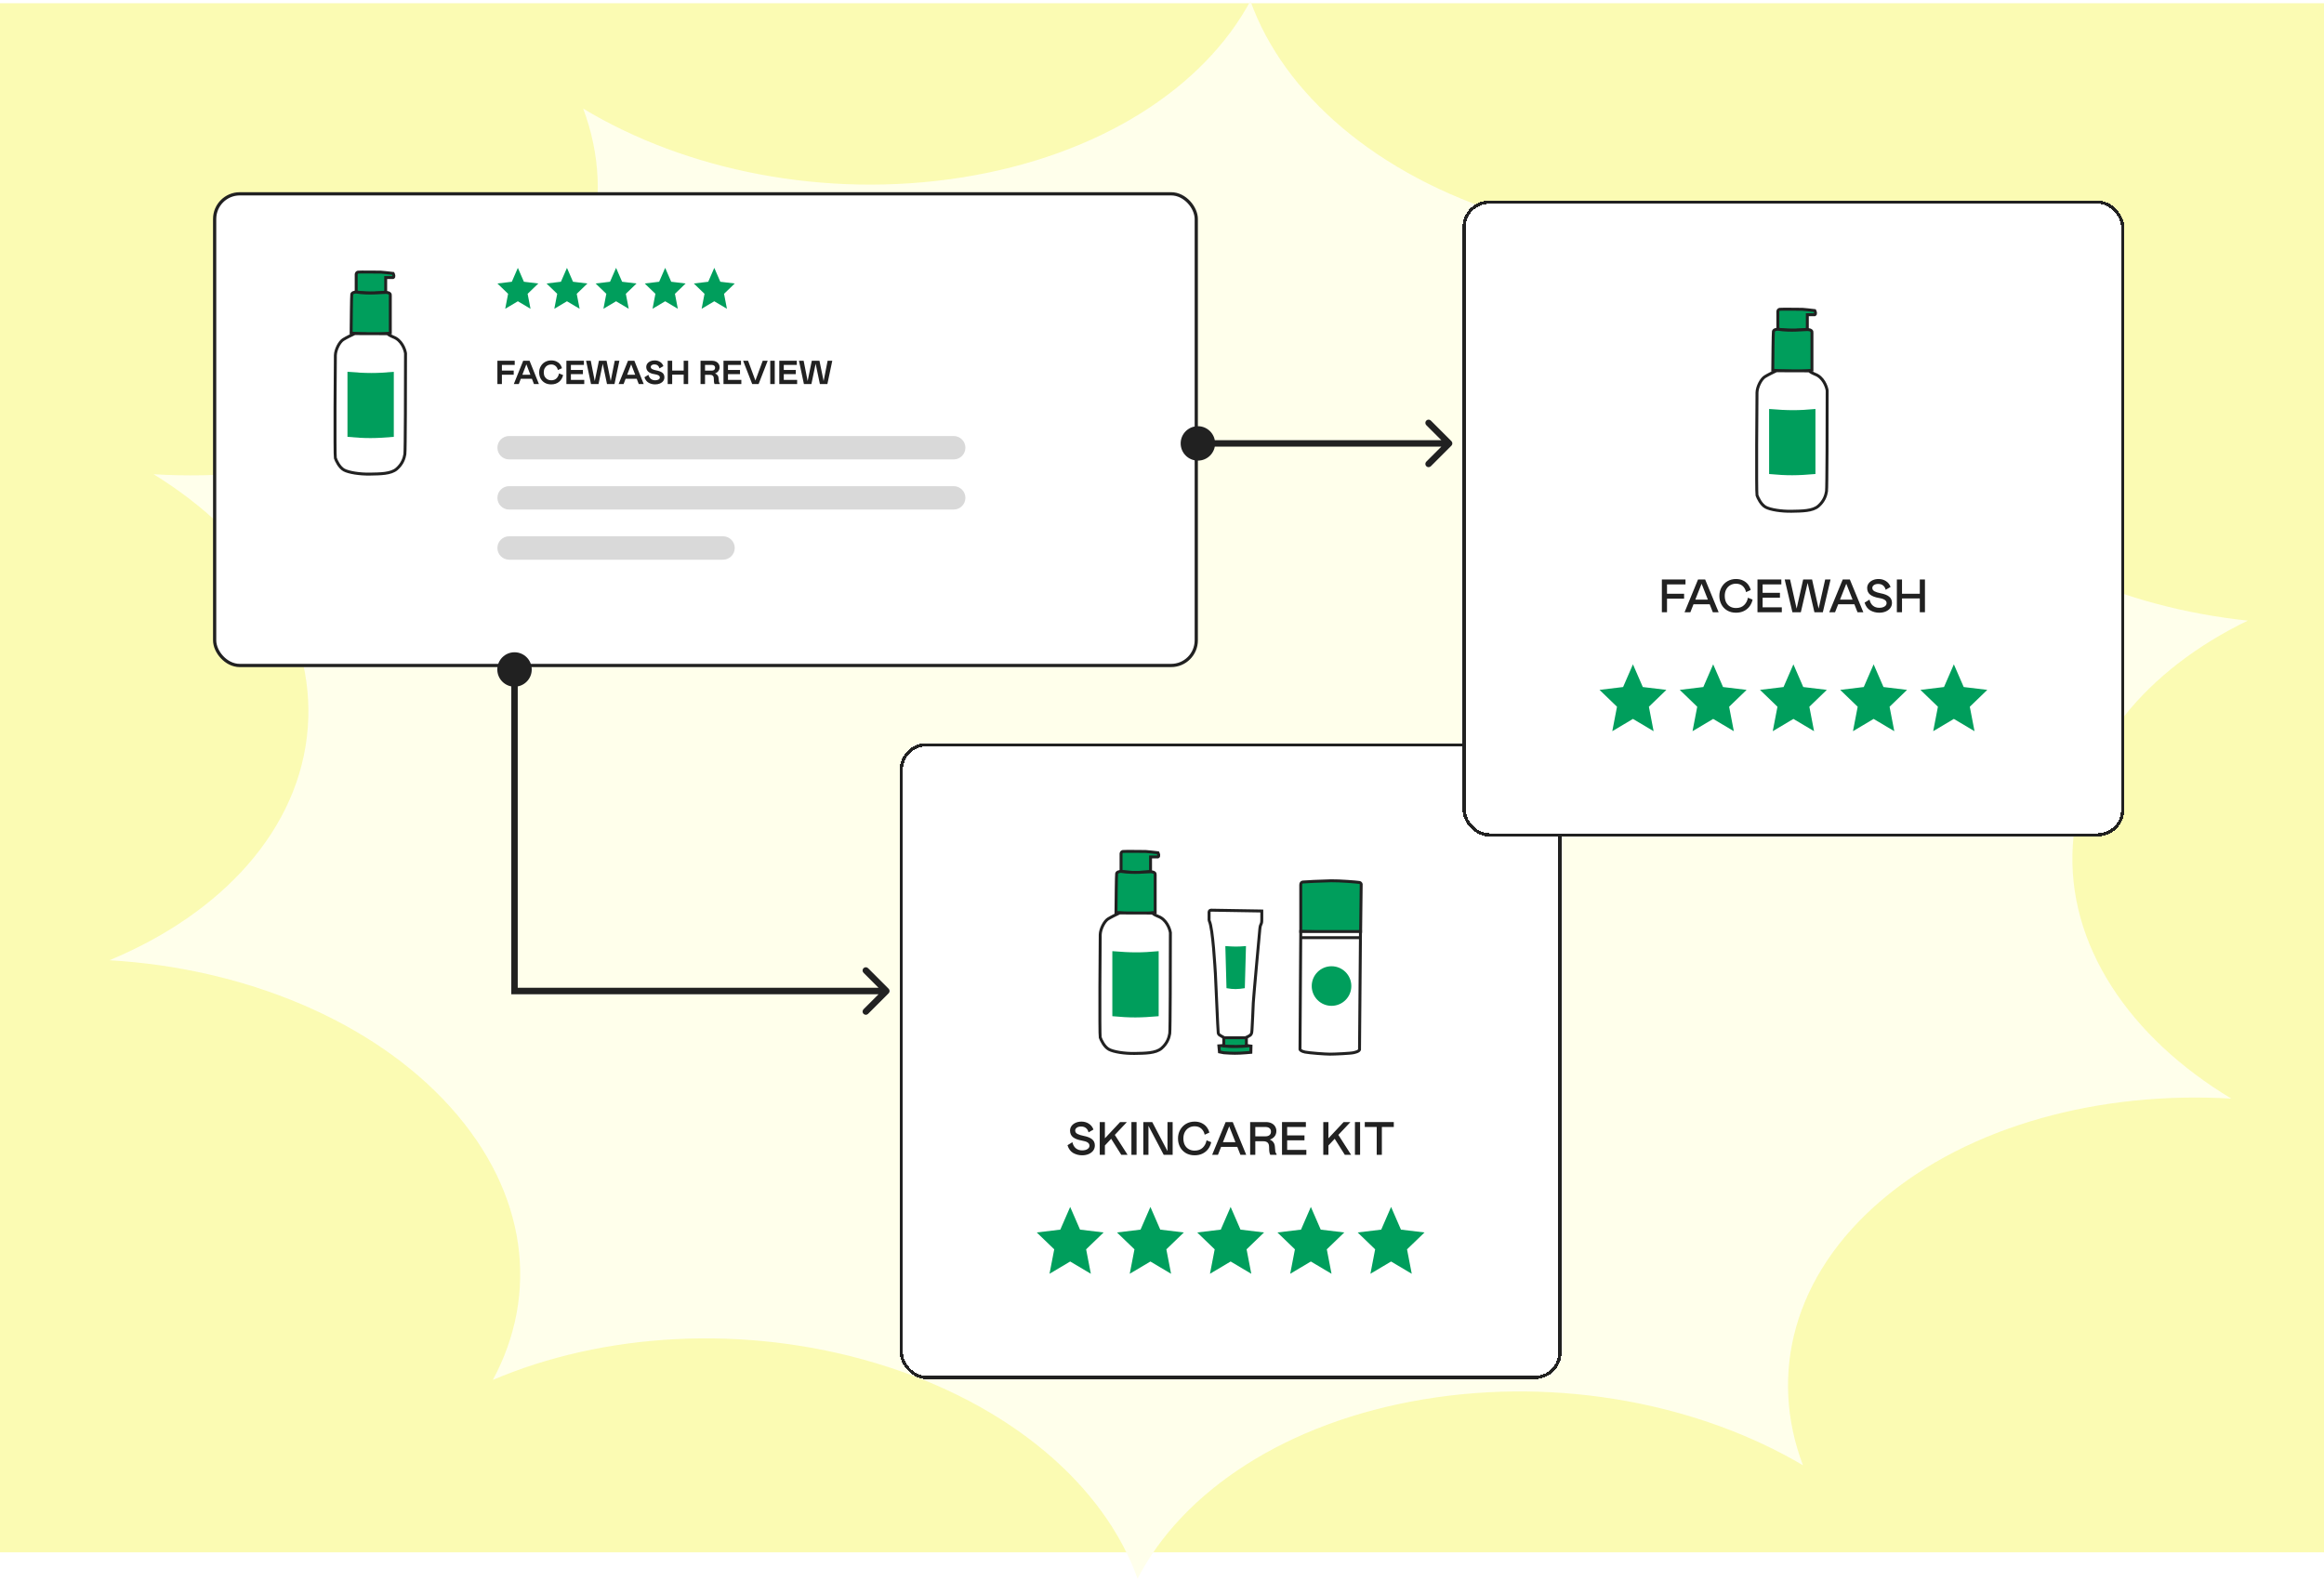 <svg width="720" height="490" viewBox="0 0 720 490" fill="none" xmlns="http://www.w3.org/2000/svg">
<rect width="720" height="480" transform="translate(0 1)" fill="#FBFBB3"/>
<path d="M598.896 146.905C621.501 172.421 657.909 188.275 696.399 192.304C665.095 207.433 644.064 232.444 642.184 261.882C640.215 292.709 659.692 321.392 691.302 340.422C650.781 337.982 610.055 348.718 582.806 371.983C555.486 395.309 547.925 425.925 558.58 454.027C526.602 435.136 483.407 426.574 441.158 433.577C398.355 440.672 366.406 462.104 352.434 489.153C342.124 460.406 313.096 434.931 271.377 422.398C230.513 410.122 186.751 413.052 152.684 427.582C166.995 401.095 163.561 369.742 139.551 343.057C115.168 315.958 75.2 299.935 33.894 297.542C68.9 283.036 93.009 256.804 95.359 225.412C97.652 194.773 78.7 166.138 47.587 146.944C87.863 149.425 128.398 138.892 155.736 115.91C183.426 92.632 191.252 61.9 180.678 33.651C212.365 52.775 255.428 61.67 297.794 55.013C340.678 48.274 372.957 27.153 387.394 0.279C397.576 28.846 426.238 54.222 467.571 66.891C508.46 79.425 552.43 76.667 586.716 62.193C572.032 88.626 575.109 120.054 598.896 146.905Z" fill="#FFFFEB"/>
<rect x="66.5" y="60.057" width="304.118" height="146.149" rx="7.785" fill="white"/>
<rect x="90.856" y="83" width="47.711" height="65.195" rx="2.579" fill="white"/>
<rect x="90.856" y="83" width="47.711" height="65.195" rx="2.579" fill="white" fill-opacity="0.2"/>
<path d="M110.354 84.986V90.501C114.594 91.081 118.211 90.743 119.49 90.501V86.003H121.8C122.219 85.793 121.975 85.063 121.8 84.724C120.676 84.591 118.34 84.324 117.995 84.324C117.564 84.324 111.371 84.247 110.893 84.324C110.511 84.385 110.375 84.791 110.354 84.986Z" fill="#009E5C" stroke="#212121" stroke-width="0.91"/>
<path d="M120.921 103.195C117.36 103.898 111.344 103.488 108.782 103.195C108.813 99.426 108.896 91.749 108.982 91.195C109.069 90.64 109.932 90.501 110.353 90.501C114.513 91.117 117.887 90.609 119.489 90.609C120.771 90.609 120.978 91.195 120.921 91.487V103.195Z" fill="#009E5C" stroke="#212121" stroke-width="0.91"/>
<path d="M106.318 105.23C107.23 104.65 109.08 103.745 109.892 103.365L120.044 103.396C120.537 103.852 121.451 104.274 121.846 104.428C124.385 105.353 125.431 108.182 125.636 109.481C125.636 119.485 125.596 139.738 125.436 140.724C125.236 141.956 124.712 143.728 122.909 145.299C121.107 146.871 117.749 146.84 114.606 146.901C111.463 146.963 108.059 146.424 106.595 145.638C105.131 144.852 104.13 142.665 103.899 141.941C103.668 141.217 103.853 111.854 103.899 110.098C103.945 108.341 105.178 105.954 106.318 105.23Z" fill="white" stroke="#212121" stroke-width="0.91"/>
<path d="M107.65 115.208C113.502 115.69 116.646 115.71 122.005 115.208V135.36C116.397 135.848 113.258 135.892 107.65 135.36V115.208Z" fill="#009E5C"/>
<path d="M160.439 83L162.308 87.303L166.778 87.842L163.463 91.041L164.357 95.677L160.439 93.351L156.522 95.677L157.416 91.041L154.1 87.842L158.57 87.303L160.439 83Z" fill="#009E5C"/>
<path d="M175.653 83L177.521 87.303L181.991 87.842L178.676 91.041L179.57 95.677L175.653 93.351L171.735 95.677L172.629 91.041L169.314 87.842L173.784 87.303L175.653 83Z" fill="#009E5C"/>
<path d="M190.866 83L192.734 87.303L197.204 87.842L193.889 91.041L194.783 95.677L190.866 93.351L186.948 95.677L187.842 91.041L184.527 87.842L188.997 87.303L190.866 83Z" fill="#009E5C"/>
<path d="M206.079 83L207.948 87.303L212.418 87.842L209.103 91.041L209.997 95.677L206.079 93.351L202.161 95.677L203.055 91.041L199.74 87.842L204.21 87.303L206.079 83Z" fill="#009E5C"/>
<path d="M221.292 83L223.161 87.303L227.631 87.842L224.316 91.041L225.21 95.677L221.292 93.351L217.374 95.677L218.268 91.041L214.953 87.842L219.423 87.303L221.292 83Z" fill="#009E5C"/>
<path d="M154.1 119.002V111.781H159.465V113.07H155.493V114.824H159.155V116.114H155.493V119.002H154.1Z" fill="#212121"/>
<path d="M160.731 119.002H159.184L162.093 111.781H164.063L166.962 119.002H165.425L164.796 117.372H161.35L160.731 119.002ZM163.073 112.885L161.835 116.114H164.321L163.073 112.885Z" fill="#212121"/>
<path d="M170.752 112.936C170.326 112.936 169.937 113.036 169.587 113.235C169.243 113.435 168.968 113.72 168.761 114.092C168.562 114.463 168.462 114.896 168.462 115.391C168.462 115.893 168.562 116.33 168.761 116.702C168.968 117.066 169.246 117.348 169.597 117.547C169.948 117.74 170.34 117.836 170.773 117.836C171.454 117.836 171.997 117.64 172.403 117.248C172.809 116.849 173.07 116.337 173.187 115.711L174.456 116.217C174.256 117.09 173.837 117.792 173.197 118.321C172.558 118.844 171.746 119.105 170.763 119.105C170.013 119.105 169.356 118.943 168.792 118.62C168.235 118.297 167.802 117.857 167.493 117.3C167.19 116.736 167.039 116.1 167.039 115.391C167.039 114.697 167.2 114.068 167.524 113.504C167.847 112.933 168.29 112.486 168.854 112.163C169.425 111.839 170.061 111.678 170.763 111.678C171.382 111.678 171.925 111.788 172.393 112.008C172.86 112.221 173.235 112.51 173.517 112.874C173.799 113.239 173.995 113.645 174.105 114.092L172.826 114.659C172.723 114.136 172.489 113.72 172.124 113.411C171.767 113.094 171.309 112.936 170.752 112.936Z" fill="#212121"/>
<path d="M175.477 119.002V111.781H180.904V113.07H176.87V114.638H180.594V115.928H176.87V117.712H181.007V119.002H175.477Z" fill="#212121"/>
<path d="M185.426 119.002H183.105L181.579 111.781H183.023L184.261 118.074L185.55 111.781H187.923L189.212 118.074L190.45 111.781H191.894L190.378 119.002H188.057L186.736 112.709L185.426 119.002Z" fill="#212121"/>
<path d="M193.2 119.002H191.653L194.562 111.781H196.532L199.431 119.002H197.894L197.264 117.372H193.819L193.2 119.002ZM195.542 112.885L194.304 116.114H196.79L195.542 112.885Z" fill="#212121"/>
<path d="M204.317 114.154C204.09 113.328 203.564 112.916 202.738 112.916C202.395 112.916 202.119 112.991 201.913 113.143C201.707 113.287 201.604 113.469 201.604 113.689C201.604 113.978 201.755 114.205 202.058 114.37C202.36 114.535 202.769 114.666 203.285 114.762C204.165 114.927 204.808 115.175 205.214 115.505C205.627 115.828 205.833 116.299 205.833 116.918C205.833 117.338 205.716 117.712 205.482 118.043C205.249 118.373 204.912 118.634 204.471 118.827C204.038 119.012 203.533 119.105 202.955 119.105C202.24 119.105 201.58 118.94 200.974 118.61C200.369 118.273 199.926 117.706 199.644 116.908L200.882 116.134C201.026 116.691 201.28 117.114 201.645 117.403C202.009 117.692 202.456 117.836 202.986 117.836C203.419 117.836 203.767 117.757 204.028 117.599C204.289 117.441 204.42 117.231 204.42 116.97C204.42 116.702 204.3 116.488 204.059 116.33C203.818 116.165 203.388 116.034 202.769 115.938C201.064 115.677 200.211 114.924 200.211 113.679C200.211 113.315 200.318 112.981 200.531 112.678C200.751 112.369 201.057 112.125 201.449 111.946C201.848 111.767 202.305 111.678 202.821 111.678C203.461 111.678 204.021 111.832 204.502 112.142C204.984 112.445 205.324 112.881 205.524 113.452L204.317 114.154Z" fill="#212121"/>
<path d="M211.81 119.002V116.083H208.251V119.002H206.858V111.781H208.251V114.824H211.81V111.781H213.202V119.002H211.81Z" fill="#212121"/>
<path d="M221.386 119.002C221.297 118.816 221.235 118.61 221.2 118.383C221.166 118.156 221.149 117.812 221.149 117.351C221.149 116.918 221.046 116.609 220.839 116.423C220.64 116.23 220.351 116.134 219.973 116.134H218.425V119.002H217.033V111.781H220.571C221.059 111.781 221.482 111.87 221.84 112.049C222.204 112.228 222.479 112.472 222.665 112.782C222.851 113.084 222.944 113.428 222.944 113.813C222.944 114.246 222.813 114.635 222.552 114.979C222.297 115.316 221.953 115.563 221.52 115.722C221.85 115.832 222.115 116.021 222.314 116.289C222.514 116.557 222.624 116.904 222.644 117.331C222.665 117.723 222.696 118.029 222.737 118.249C222.785 118.469 222.878 118.665 223.016 118.837V119.002H221.386ZM220.488 114.845C220.832 114.845 221.094 114.766 221.272 114.607C221.458 114.442 221.551 114.222 221.551 113.947C221.551 113.672 221.458 113.459 221.272 113.308C221.094 113.149 220.832 113.07 220.488 113.07H218.425V114.845H220.488Z" fill="#212121"/>
<path d="M224.145 119.002V111.781H229.571V113.07H225.538V114.638H229.262V115.928H225.538V117.712H229.674V119.002H224.145Z" fill="#212121"/>
<path d="M231.763 111.781L234.032 117.908L236.301 111.781H237.839L235.022 119.002H233.042L230.225 111.781H231.763Z" fill="#212121"/>
<path d="M240.024 119.002H238.631V111.781H240.024V119.002Z" fill="#212121"/>
<path d="M241.432 119.002V111.781H246.858V113.07H242.825V114.638H246.549V115.928H242.825V117.712H246.961V119.002H241.432Z" fill="#212121"/>
<path d="M251.381 119.002H249.06L247.533 111.781H248.977L250.215 118.074L251.505 111.781H253.877L255.167 118.074L256.405 111.781H257.849L256.332 119.002H254.011L252.691 112.709L251.381 119.002Z" fill="#212121"/>
<path d="M154.1 138.73C154.1 136.728 155.723 135.105 157.725 135.105H295.465C297.467 135.105 299.09 136.728 299.09 138.73C299.09 140.732 297.467 142.354 295.465 142.354H157.725C155.723 142.354 154.1 140.732 154.1 138.73Z" fill="#D9D9D9"/>
<path d="M154.1 154.264C154.1 152.262 155.723 150.64 157.725 150.64H295.465C297.467 150.64 299.09 152.262 299.09 154.264C299.09 156.266 297.467 157.889 295.465 157.889H157.725C155.723 157.889 154.1 156.266 154.1 154.264Z" fill="#D9D9D9"/>
<path d="M154.1 169.799C154.1 167.797 155.723 166.174 157.725 166.174H224.006C226.008 166.174 227.631 167.797 227.631 169.799C227.631 171.801 226.008 173.424 224.006 173.424H157.725C155.723 173.424 154.1 171.801 154.1 169.799Z" fill="#D9D9D9"/>
<rect x="66.5" y="60.057" width="304.118" height="146.149" rx="7.785" stroke="#212121"/>
<g filter="url(#filter0_d_580_4079)">
<rect x="274.601" y="226.126" width="205.046" height="197.049" rx="8.285" fill="white" shape-rendering="crispEdges"/>
<path d="M386.777 278.141L371.067 277.883C370.726 277.878 370.447 278.152 370.447 278.493V280.931C370.447 281.046 370.48 281.155 370.53 281.259C371.64 283.56 372.301 296.094 372.41 297.706C372.522 299.357 373.169 315.486 373.28 315.91C373.392 316.334 373.503 316.445 373.86 316.668C374.127 316.835 374.802 317.221 375.169 317.429C375.219 317.457 375.27 317.478 375.326 317.489C376.365 317.689 379.721 317.574 381.479 317.482C381.603 317.475 381.721 317.43 381.831 317.373C382.114 317.228 382.62 317.027 383.141 316.668C383.788 316.222 383.699 315.24 383.765 314.549C383.832 313.857 384.1 307.789 384.145 306.562C384.189 305.335 386.086 284.566 386.175 283.673C386.264 282.781 386.443 282.379 386.621 282.045C386.764 281.777 386.785 281.026 386.777 280.684V278.141Z" fill="white" stroke="#212121" stroke-width="0.91"/>
<path d="M375.484 289.006C378.31 289.206 379.167 289.227 381.88 289.006L381.52 302.048C379.304 302.402 378.059 302.45 375.843 302.048L375.484 289.006Z" fill="#009E5C"/>
<path d="M374.998 320.037V317.404H382.003V320.037C381.779 320.171 380.084 320.26 378.723 320.238C377.634 320.22 375.786 320.096 374.998 320.037Z" fill="#009E5C" stroke="#212121" stroke-width="0.91"/>
<path d="M373.659 321.8L373.481 319.926L375.02 319.814V319.993C377.465 320.26 380.724 320.104 382.047 319.993V319.814L383.43 319.993L383.386 321.934L381.846 322.067C379.181 322.284 377.686 322.267 375.02 322.067L373.659 321.8Z" fill="#009E5C" stroke="#212121" stroke-width="0.91"/>
<path d="M343.177 260.361V265.876C347.417 266.455 351.034 266.117 352.313 265.876V261.377H354.624C355.043 261.168 354.798 260.438 354.624 260.099C353.499 259.965 351.163 259.698 350.818 259.698C350.387 259.698 344.194 259.621 343.716 259.698C343.334 259.76 343.198 260.166 343.177 260.361Z" fill="#009E5C" stroke="#212121" stroke-width="0.91"/>
<path d="M353.745 278.57C350.183 279.272 344.168 278.863 341.605 278.57C341.636 274.801 341.719 267.124 341.805 266.569C341.892 266.014 342.755 265.876 343.176 265.876C347.336 266.492 350.71 265.984 352.312 265.984C353.594 265.984 353.801 266.569 353.745 266.862V278.57Z" fill="#009E5C" stroke="#212121" stroke-width="0.91"/>
<path d="M339.141 280.604C340.053 280.025 341.904 279.12 342.715 278.74L352.867 278.771C353.36 279.227 354.274 279.649 354.67 279.803C357.208 280.727 358.254 283.557 358.459 284.856C358.459 294.859 358.419 315.112 358.259 316.098C358.059 317.33 357.535 319.102 355.733 320.673C353.93 322.245 350.572 322.214 347.429 322.276C344.286 322.337 340.882 321.798 339.418 321.012C337.955 320.227 336.953 318.039 336.722 317.315C336.491 316.591 336.676 287.228 336.722 285.472C336.768 283.716 338.001 281.328 339.141 280.604Z" fill="white" stroke="#212121" stroke-width="0.91"/>
<path d="M340.473 290.583C346.325 291.065 349.469 291.084 354.828 290.583V310.735C349.221 311.222 346.081 311.267 340.473 310.735V290.583Z" fill="#009E5C"/>
<path d="M398.849 284.477V270.015C398.849 269.459 399.127 269.223 399.47 269.159C399.812 269.095 405.631 268.815 408.241 268.772C410.851 268.729 416.22 269.159 416.969 269.288C417.568 269.39 417.618 269.858 417.568 270.079L417.397 284.541C416.456 284.69 410.487 284.712 409.46 284.733C408.639 284.75 402.044 284.569 398.849 284.477Z" fill="#009E5C" stroke="#212121" stroke-width="0.91"/>
<path d="M400.176 321.85C399.081 321.627 398.678 321.215 398.614 321.037L398.837 286.399L398.85 284.498H417.354L417.339 286.399L417.055 321.101C416.841 321.615 416.285 321.764 415.322 322.021C414.359 322.278 409.311 322.492 407.877 322.492C406.444 322.492 401.545 322.128 400.176 321.85Z" fill="white"/>
<path d="M398.837 286.399L398.85 284.498H417.354L417.339 286.399M398.837 286.399L398.614 321.037C398.678 321.215 399.081 321.627 400.176 321.85C401.545 322.128 406.444 322.492 407.877 322.492C409.311 322.492 414.359 322.278 415.322 322.021C416.285 321.764 416.841 321.615 417.055 321.101L417.339 286.399M398.837 286.399H417.339" stroke="#212121" stroke-width="0.91"/>
<circle cx="408.382" cy="301.391" r="6.134" fill="#009E5C"/>
<path d="M333.101 346.731C332.965 346.151 332.7 345.706 332.303 345.397C331.917 345.078 331.409 344.918 330.781 344.918C330.23 344.918 329.79 345.039 329.461 345.281C329.133 345.513 328.969 345.803 328.969 346.151C328.969 346.615 329.205 346.972 329.679 347.223C330.153 347.465 330.781 347.663 331.564 347.818C332.733 348.04 333.608 348.388 334.188 348.862C334.768 349.335 335.058 349.978 335.058 350.79C335.058 351.37 334.894 351.892 334.565 352.356C334.236 352.81 333.768 353.173 333.159 353.444C332.559 353.705 331.873 353.835 331.1 353.835C330.133 353.835 329.225 353.603 328.374 353.139C327.533 352.665 326.934 351.858 326.576 350.718L328.099 349.775C328.282 350.597 328.635 351.225 329.157 351.66C329.679 352.095 330.331 352.313 331.114 352.313C331.801 352.313 332.352 352.177 332.767 351.907C333.183 351.636 333.391 351.288 333.391 350.863C333.391 350.457 333.207 350.128 332.84 349.877C332.482 349.616 331.868 349.413 330.998 349.268C329.829 349.065 328.93 348.722 328.302 348.238C327.683 347.745 327.374 347.054 327.374 346.165C327.374 345.672 327.519 345.213 327.809 344.788C328.108 344.362 328.529 344.024 329.07 343.773C329.611 343.521 330.23 343.396 330.926 343.396C331.776 343.396 332.535 343.613 333.202 344.048C333.869 344.474 334.343 345.078 334.623 345.861L333.101 346.731Z" fill="#212121"/>
<path d="M344.984 343.541L341.243 347.513L345.202 353.69H343.244L340.112 348.717L338.17 350.79V353.69H336.575V343.541H338.17V348.572L342.882 343.541H344.984Z" fill="#212121"/>
<path d="M347.982 353.69H346.387V343.541H347.982V353.69Z" fill="#212121"/>
<path d="M356.39 353.69L351.663 344.701V353.69H350.068V343.541H352.838L357.564 352.545V343.541H359.159V353.69H356.39Z" fill="#212121"/>
<path d="M365.966 344.846C365.309 344.846 364.714 345 364.183 345.31C363.661 345.619 363.245 346.059 362.936 346.629C362.636 347.199 362.486 347.861 362.486 348.615C362.486 349.398 362.631 350.075 362.921 350.645C363.221 351.206 363.632 351.636 364.154 351.936C364.676 352.235 365.28 352.385 365.966 352.385C367.02 352.385 367.861 352.081 368.489 351.472C369.117 350.863 369.509 350.104 369.663 349.195L371.113 349.775C370.939 350.558 370.625 351.259 370.171 351.878C369.717 352.487 369.132 352.965 368.417 353.313C367.701 353.661 366.884 353.835 365.966 353.835C364.942 353.835 364.038 353.608 363.255 353.154C362.482 352.699 361.882 352.076 361.457 351.283C361.032 350.491 360.819 349.601 360.819 348.615C360.819 347.639 361.041 346.755 361.486 345.962C361.931 345.16 362.544 344.532 363.327 344.077C364.12 343.623 365 343.396 365.966 343.396C366.817 343.396 367.556 343.555 368.185 343.874C368.823 344.184 369.335 344.594 369.721 345.107C370.108 345.619 370.379 346.184 370.533 346.803L369.084 347.455C368.929 346.692 368.586 346.068 368.054 345.585C367.522 345.092 366.826 344.846 365.966 344.846Z" fill="#212121"/>
<path d="M373.198 353.69H371.4L375.576 343.541H377.779L381.955 353.69H380.157L379.186 351.225H374.169L373.198 353.69ZM376.678 344.86L374.735 349.775H378.62L376.678 344.86Z" fill="#212121"/>
<path d="M389.407 353.69C389.281 353.439 389.189 353.158 389.131 352.849C389.073 352.53 389.044 352.037 389.044 351.37C389.044 350.665 388.89 350.176 388.581 349.906C388.271 349.625 387.822 349.485 387.232 349.485H384.767V353.69H383.172V343.541H388.03C388.706 343.541 389.291 343.662 389.784 343.903C390.277 344.145 390.649 344.478 390.9 344.904C391.161 345.319 391.292 345.783 391.292 346.296C391.292 346.943 391.113 347.499 390.755 347.963C390.398 348.417 389.9 348.756 389.262 348.978C389.755 349.171 390.137 349.461 390.407 349.848C390.678 350.225 390.828 350.737 390.857 351.385C390.886 351.974 390.925 352.414 390.973 352.704C391.031 352.984 391.161 353.236 391.364 353.458V353.69H389.407ZM387.885 347.963C388.436 347.963 388.861 347.837 389.16 347.586C389.47 347.335 389.624 346.977 389.624 346.513C389.624 346.049 389.47 345.691 389.16 345.44C388.861 345.189 388.436 345.063 387.885 345.063H384.767V347.963H387.885Z" fill="#212121"/>
<path d="M393.041 353.69V343.541H400.436V345.063H394.636V347.673H400.001V349.195H394.636V352.168H400.581V353.69H393.041Z" fill="#212121"/>
<path d="M414.236 343.541L410.496 347.513L414.454 353.69H412.497L409.365 348.717L407.422 350.79V353.69H405.827V343.541H407.422V348.572L412.134 343.541H414.236Z" fill="#212121"/>
<path d="M417.234 353.69H415.639V343.541H417.234V353.69Z" fill="#212121"/>
<path d="M418.683 343.541H427.672V345.063H423.975V353.69H422.38V345.063H418.683V343.541Z" fill="#212121"/>
<path d="M327.413 369.835L330.466 376.866L337.77 377.747L332.353 382.973L333.814 390.548L327.413 386.746L321.013 390.548L322.473 382.973L317.057 377.747L324.36 376.866L327.413 369.835Z" fill="#009E5C"/>
<path d="M352.269 369.835L355.322 376.867L362.625 377.747L357.209 382.973L358.67 390.548L352.269 386.746L345.868 390.548L347.329 382.973L341.913 377.747L349.216 376.867L352.269 369.835Z" fill="#009E5C"/>
<path d="M377.124 369.835L380.177 376.867L387.48 377.747L382.064 382.973L383.525 390.548L377.124 386.746L370.723 390.548L372.184 382.973L366.768 377.747L374.071 376.867L377.124 369.835Z" fill="#009E5C"/>
<path d="M401.979 369.835L405.033 376.867L412.336 377.747L406.919 382.973L408.38 390.548L401.979 386.746L395.579 390.548L397.039 382.973L391.623 377.747L398.926 376.867L401.979 369.835Z" fill="#009E5C"/>
<path d="M426.835 369.835L429.888 376.867L437.191 377.747L431.775 382.973L433.236 390.548L426.835 386.746L420.434 390.548L421.895 382.973L416.479 377.747L423.782 376.867L426.835 369.835Z" fill="#009E5C"/>
<rect x="275.101" y="226.626" width="204.046" height="196.049" rx="7.785" stroke="#212121" shape-rendering="crispEdges"/>
</g>
<g filter="url(#filter1_d_580_4079)">
<rect x="448.954" y="58" width="205.046" height="197.049" rx="8.285" fill="white" shape-rendering="crispEdges"/>
<path d="M546.654 92.36V97.875C550.893 98.454 554.51 98.116 555.789 97.875V93.376H558.1C558.519 93.167 558.274 92.437 558.1 92.098C556.975 91.964 554.64 91.697 554.295 91.697C553.863 91.697 547.67 91.62 547.193 91.697C546.811 91.759 546.674 92.165 546.654 92.36Z" fill="#009E5C" stroke="#212121" stroke-width="0.91"/>
<path d="M557.221 110.569C553.659 111.271 547.644 110.862 545.081 110.569C545.112 106.8 545.195 99.123 545.282 98.568C545.368 98.013 546.232 97.875 546.653 97.875C550.812 98.491 554.186 97.983 555.788 97.983C557.07 97.983 557.277 98.568 557.221 98.861V110.569Z" fill="#009E5C" stroke="#212121" stroke-width="0.91"/>
<path d="M542.617 112.603C543.529 112.024 545.38 111.119 546.191 110.739L556.343 110.77C556.836 111.226 557.75 111.648 558.146 111.802C560.685 112.726 561.73 115.556 561.935 116.855C561.935 126.858 561.895 147.111 561.735 148.097C561.535 149.33 561.011 151.101 559.209 152.673C557.406 154.244 554.048 154.213 550.905 154.275C547.762 154.336 544.358 153.797 542.894 153.012C541.431 152.226 540.429 150.038 540.198 149.314C539.967 148.59 540.152 119.227 540.198 117.471C540.245 115.715 541.477 113.327 542.617 112.603Z" fill="white" stroke="#212121" stroke-width="0.91"/>
<path d="M543.95 122.582C549.801 123.064 552.946 123.083 558.305 122.582V142.734C552.697 143.221 549.557 143.266 543.95 142.734V122.582Z" fill="#009E5C"/>
<path d="M510.724 185.564V175.415H518.046V176.937H512.319V179.837H517.611V181.359H512.319V185.564H510.724Z" fill="#212121"/>
<path d="M519.553 185.564H517.755L521.931 175.415H524.135L528.31 185.564H526.512L525.541 183.099H520.524L519.553 185.564ZM523.033 176.734L521.09 181.649H524.975L523.033 176.734Z" fill="#212121"/>
<path d="M533.687 176.719C533.03 176.719 532.436 176.874 531.904 177.183C531.382 177.493 530.966 177.933 530.657 178.503C530.357 179.073 530.208 179.735 530.208 180.489C530.208 181.272 530.353 181.949 530.643 182.519C530.942 183.08 531.353 183.51 531.875 183.809C532.397 184.109 533.001 184.259 533.687 184.259C534.741 184.259 535.582 183.954 536.21 183.345C536.839 182.736 537.23 181.978 537.385 181.069L538.835 181.649C538.661 182.432 538.346 183.133 537.892 183.751C537.438 184.36 536.853 184.839 536.138 185.187C535.422 185.535 534.606 185.709 533.687 185.709C532.663 185.709 531.759 185.482 530.976 185.027C530.203 184.573 529.604 183.95 529.178 183.157C528.753 182.364 528.54 181.475 528.54 180.489C528.54 179.513 528.763 178.628 529.207 177.836C529.652 177.034 530.266 176.405 531.049 175.951C531.841 175.497 532.721 175.27 533.687 175.27C534.538 175.27 535.277 175.429 535.906 175.748C536.544 176.057 537.056 176.468 537.443 176.98C537.829 177.493 538.1 178.058 538.255 178.677L536.805 179.329C536.65 178.566 536.307 177.942 535.775 177.459C535.244 176.966 534.548 176.719 533.687 176.719Z" fill="#212121"/>
<path d="M540.345 185.564V175.415H547.74V176.937H541.94V179.547H547.305V181.069H541.94V184.041H547.885V185.564H540.345Z" fill="#212121"/>
<path d="M553.78 185.564H551.17L548.778 175.415H550.445L552.475 184.447L554.505 175.415H557.26L559.289 184.447L561.319 175.415H562.987L560.594 185.564H557.985L555.882 176.473L553.78 185.564Z" fill="#212121"/>
<path d="M564.381 185.564H562.583L566.759 175.415H568.962L573.138 185.564H571.34L570.369 183.099H565.352L564.381 185.564ZM567.86 176.734L565.918 181.649H569.803L567.86 176.734Z" fill="#212121"/>
<path d="M580.056 178.604C579.921 178.024 579.655 177.58 579.259 177.27C578.872 176.951 578.365 176.792 577.737 176.792C577.186 176.792 576.746 176.913 576.417 177.154C576.089 177.386 575.924 177.676 575.924 178.024C575.924 178.488 576.161 178.846 576.635 179.097C577.108 179.339 577.737 179.537 578.52 179.692C579.689 179.914 580.564 180.262 581.144 180.736C581.724 181.209 582.014 181.852 582.014 182.664C582.014 183.244 581.849 183.766 581.521 184.23C581.192 184.684 580.723 185.047 580.114 185.317C579.515 185.578 578.829 185.709 578.056 185.709C577.089 185.709 576.18 185.477 575.33 185.013C574.489 184.539 573.89 183.732 573.532 182.592L575.054 181.649C575.238 182.471 575.591 183.099 576.113 183.534C576.635 183.969 577.287 184.186 578.07 184.186C578.756 184.186 579.307 184.051 579.723 183.78C580.139 183.51 580.346 183.162 580.346 182.736C580.346 182.331 580.163 182.002 579.795 181.751C579.438 181.49 578.824 181.287 577.954 181.142C576.785 180.939 575.886 180.595 575.257 180.112C574.639 179.619 574.329 178.928 574.329 178.039C574.329 177.546 574.474 177.087 574.764 176.661C575.064 176.236 575.484 175.898 576.026 175.647C576.567 175.395 577.186 175.27 577.882 175.27C578.732 175.27 579.491 175.487 580.158 175.922C580.825 176.347 581.299 176.951 581.579 177.734L580.056 178.604Z" fill="#212121"/>
<path d="M590.635 185.564V181.287H585.125V185.564H583.53V175.415H585.125V179.837H590.635V175.415H592.23V185.564H590.635Z" fill="#212121"/>
<path d="M501.766 201.709L504.819 208.74L512.123 209.62L506.706 214.846L508.167 222.422L501.766 218.62L495.366 222.422L496.826 214.846L491.41 209.62L498.713 208.74L501.766 201.709Z" fill="#009E5C"/>
<path d="M526.622 201.709L529.675 208.74L536.978 209.62L531.562 214.846L533.022 222.422L526.622 218.62L520.221 222.422L521.682 214.846L516.265 209.62L523.569 208.74L526.622 201.709Z" fill="#009E5C"/>
<path d="M551.477 201.709L554.53 208.74L561.833 209.62L556.417 214.846L557.878 222.422L551.477 218.62L545.076 222.422L546.537 214.846L541.121 209.62L548.424 208.74L551.477 201.709Z" fill="#009E5C"/>
<path d="M576.332 201.709L579.385 208.74L586.689 209.62L581.272 214.846L582.733 222.422L576.332 218.62L569.932 222.422L571.392 214.846L565.976 209.62L573.279 208.74L576.332 201.709Z" fill="#009E5C"/>
<path d="M601.188 201.709L604.241 208.74L611.544 209.62L606.128 214.846L607.588 222.422L601.188 218.62L594.787 222.422L596.248 214.846L590.831 209.62L598.135 208.74L601.188 201.709Z" fill="#009E5C"/>
<rect x="449.454" y="58.5" width="204.046" height="196.049" rx="7.785" stroke="#212121" shape-rendering="crispEdges"/>
</g>
<path d="M154.07 207.446C154.07 210.391 156.458 212.779 159.403 212.779C162.349 212.779 164.737 210.391 164.737 207.446C164.737 204.5 162.349 202.112 159.403 202.112C156.458 202.112 154.07 204.5 154.07 207.446ZM159.403 307.076H158.403V308.076H159.403V307.076ZM275.308 307.783C275.699 307.392 275.699 306.759 275.308 306.369L268.944 300.005C268.554 299.614 267.92 299.614 267.53 300.005C267.139 300.395 267.139 301.028 267.53 301.419L273.187 307.076L267.53 312.733C267.139 313.123 267.139 313.756 267.53 314.147C267.92 314.537 268.554 314.537 268.944 314.147L275.308 307.783ZM158.403 207.446V307.076H160.403V207.446H158.403ZM159.403 308.076H274.601V306.076H159.403V308.076Z" fill="#212121"/>
<path d="M365.784 137.393C365.784 140.339 368.172 142.726 371.118 142.726C374.063 142.726 376.451 140.339 376.451 137.393C376.451 134.448 374.063 132.06 371.118 132.06C368.172 132.06 365.784 134.448 365.784 137.393ZM449.661 138.1C450.051 137.71 450.051 137.076 449.661 136.686L443.297 130.322C442.906 129.931 442.273 129.931 441.883 130.322C441.492 130.713 441.492 131.346 441.883 131.736L447.54 137.393L441.883 143.05C441.492 143.44 441.492 144.074 441.883 144.464C442.273 144.855 442.906 144.855 443.297 144.464L449.661 138.1ZM371.118 138.393L448.954 138.393L448.954 136.393L371.118 136.393L371.118 138.393Z" fill="#212121"/>
<defs>
<filter id="filter0_d_580_4079" x="274.601" y="226.126" width="209.185" height="201.192" filterUnits="userSpaceOnUse" color-interpolation-filters="sRGB">
<feFlood flood-opacity="0" result="BackgroundImageFix"/>
<feColorMatrix in="SourceAlpha" type="matrix" values="0 0 0 0 0 0 0 0 0 0 0 0 0 0 0 0 0 0 127 0" result="hardAlpha"/>
<feOffset dx="4.139" dy="4.143"/>
<feComposite in2="hardAlpha" operator="out"/>
<feColorMatrix type="matrix" values="0 0 0 0 0 0 0 0 0 0 0 0 0 0 0 0 0 0 1 0"/>
<feBlend mode="normal" in2="BackgroundImageFix" result="effect1_dropShadow_580_4079"/>
<feBlend mode="normal" in="SourceGraphic" in2="effect1_dropShadow_580_4079" result="shape"/>
</filter>
<filter id="filter1_d_580_4079" x="448.954" y="58" width="209.185" height="201.192" filterUnits="userSpaceOnUse" color-interpolation-filters="sRGB">
<feFlood flood-opacity="0" result="BackgroundImageFix"/>
<feColorMatrix in="SourceAlpha" type="matrix" values="0 0 0 0 0 0 0 0 0 0 0 0 0 0 0 0 0 0 127 0" result="hardAlpha"/>
<feOffset dx="4.139" dy="4.143"/>
<feComposite in2="hardAlpha" operator="out"/>
<feColorMatrix type="matrix" values="0 0 0 0 0 0 0 0 0 0 0 0 0 0 0 0 0 0 1 0"/>
<feBlend mode="normal" in2="BackgroundImageFix" result="effect1_dropShadow_580_4079"/>
<feBlend mode="normal" in="SourceGraphic" in2="effect1_dropShadow_580_4079" result="shape"/>
</filter>
</defs>
</svg>

